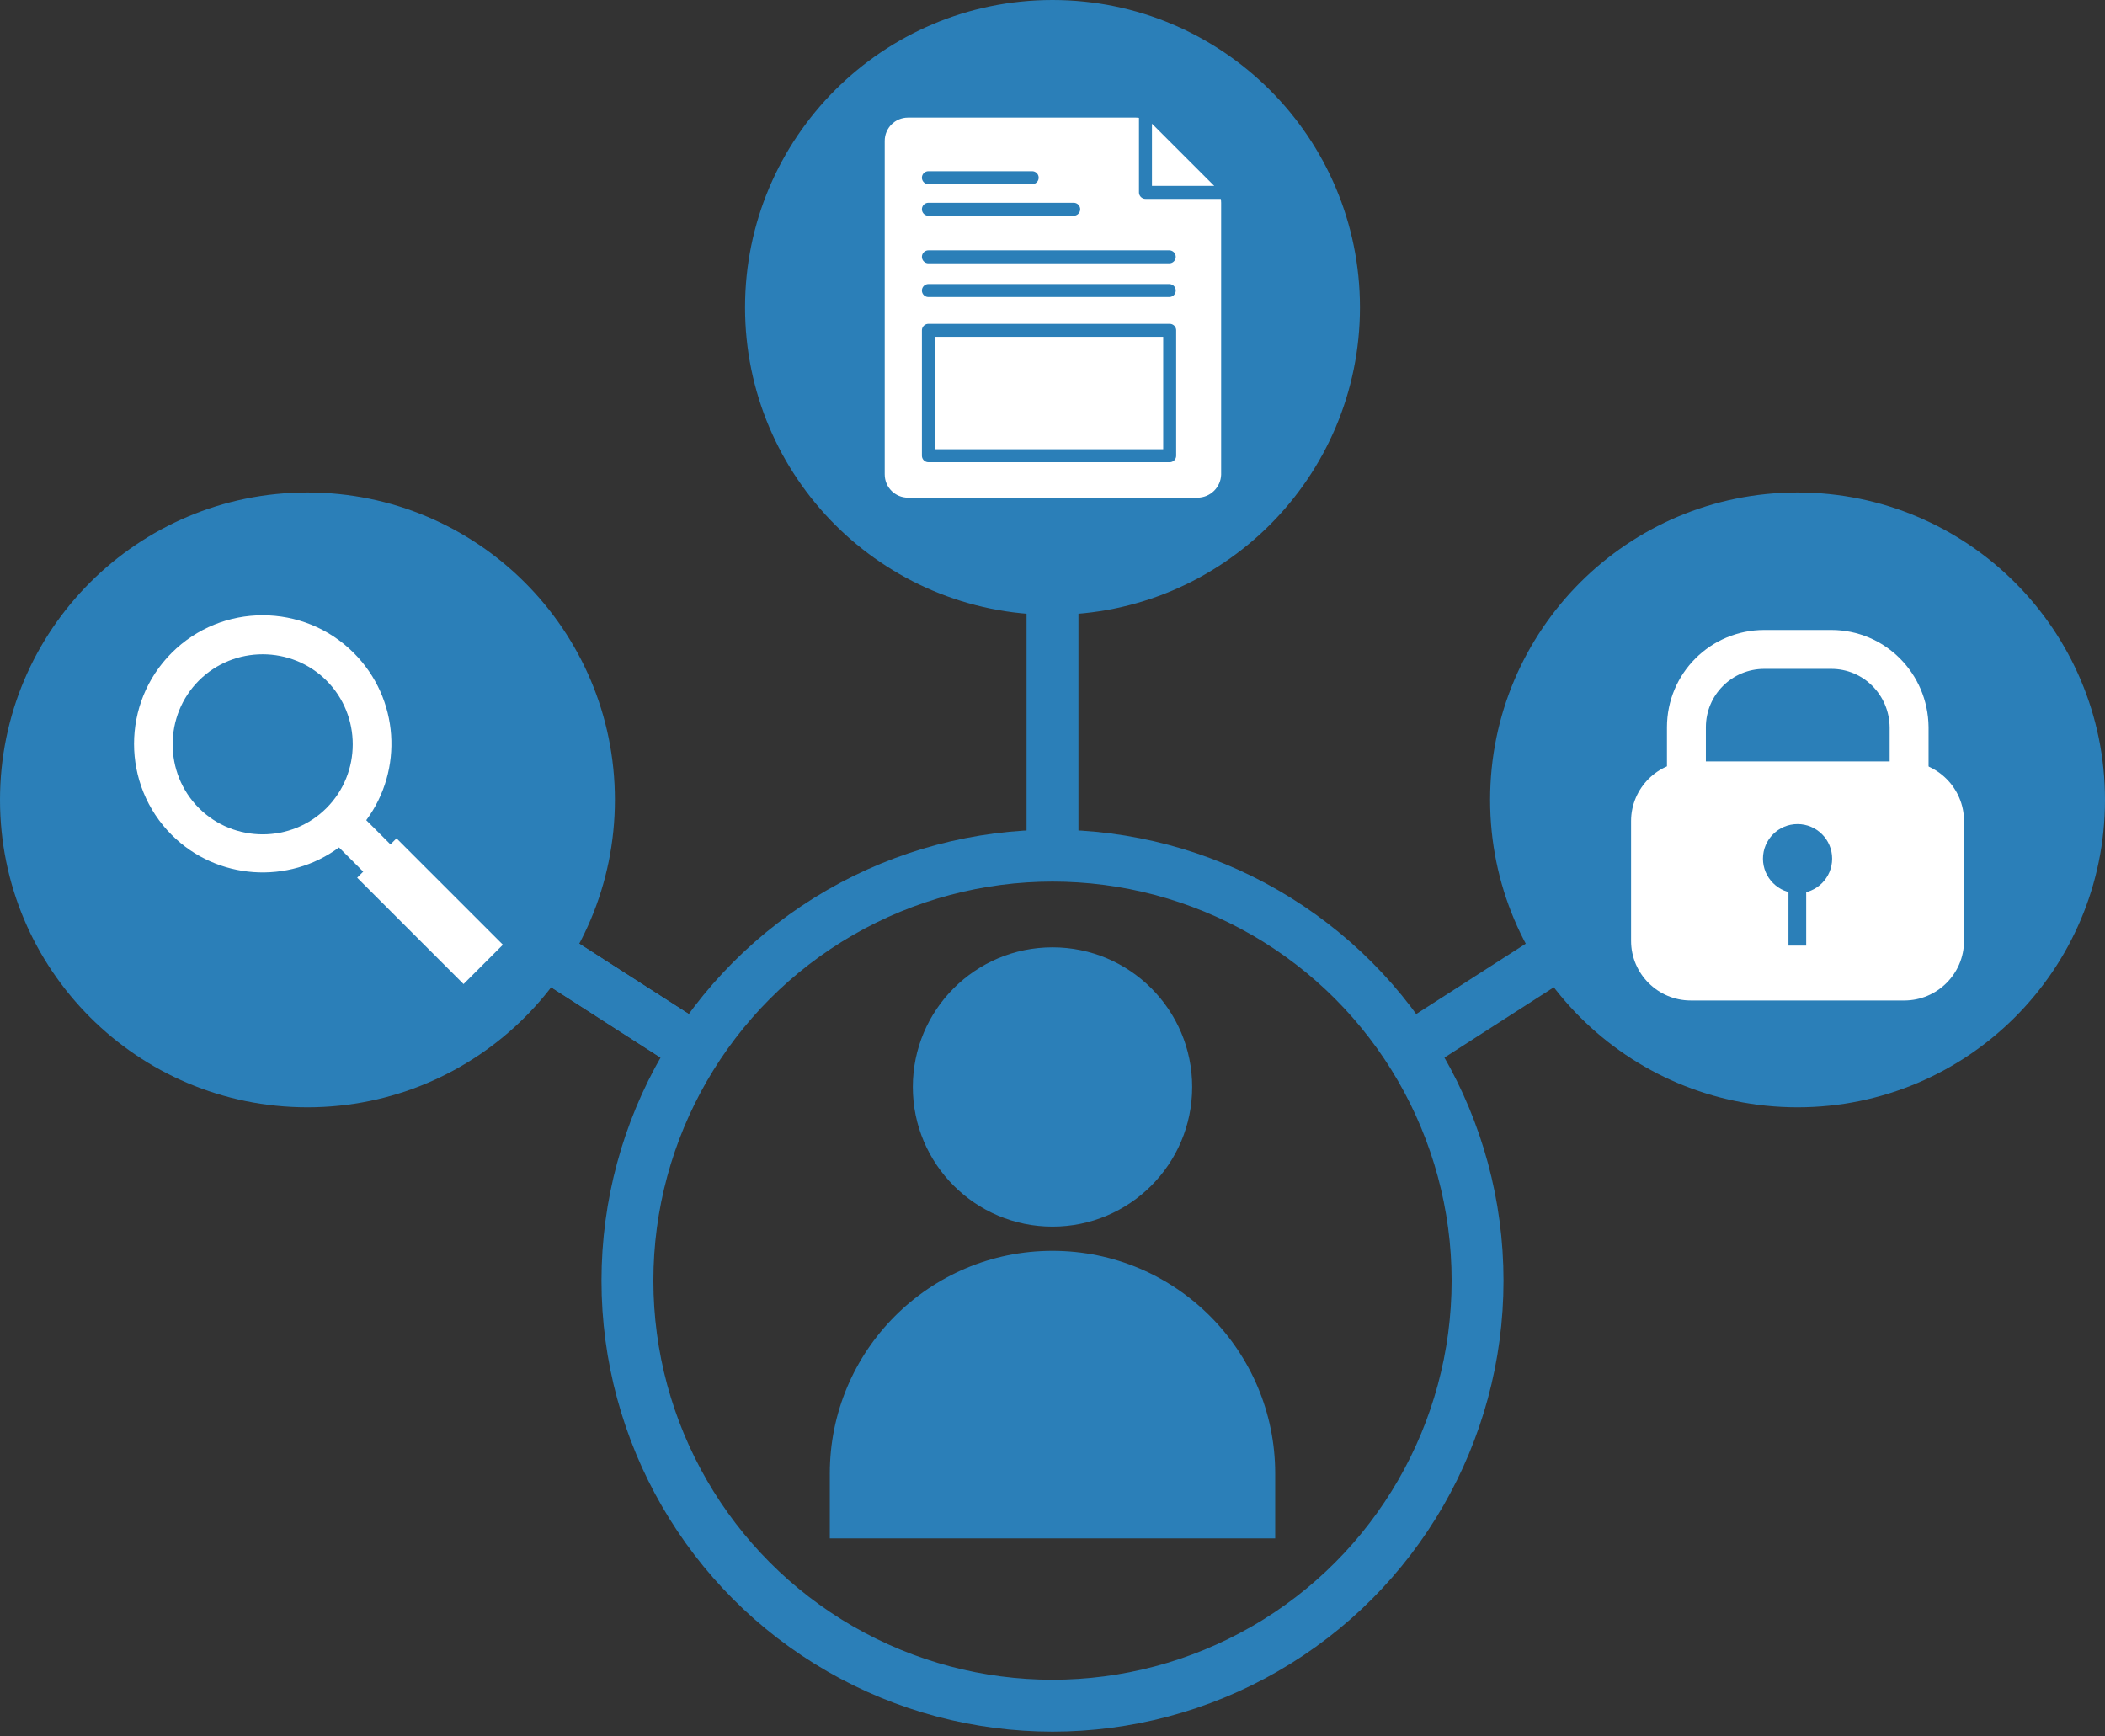 <?xml version="1.0" encoding="utf-8"?>
<!-- Generator: Adobe Illustrator 22.1.0, SVG Export Plug-In . SVG Version: 6.00 Build 0)  -->
<svg version="1.1" id="Layer_1" xmlns="http://www.w3.org/2000/svg" xmlns:xlink="http://www.w3.org/1999/xlink" x="0px" y="0px"
	 viewBox="0 0 486.8 401.6" style="enable-background:new 0 0 486.8 401.6;" xml:space="preserve">
<rect x="0" y="0" width="486.8" height="401.6" fill="#333333" stroke="none"/>
<style type="text/css">
	.st0{fill:#2B7FB8;}
	.st1{fill:#FFFFFF;}
	.st2{fill:none;stroke:#2B7FB8;stroke-width:2;stroke-miterlimit:10;}
	.st3{fill:none;stroke:#2B7FB8;stroke-width:12;stroke-miterlimit:10;}
	.st4{fill:none;stroke:#2B7FB8;stroke-width:3;stroke-linecap:round;stroke-miterlimit:10;}
	.st5{fill:none;stroke:#2B7FB8;stroke-width:3;stroke-linecap:round;stroke-linejoin:round;stroke-miterlimit:10;}
	.st6{fill:none;stroke:#FFFFFF;stroke-width:9;stroke-miterlimit:10;}
</style>
<g>
	<circle class="st0" cx="243.4" cy="251.4" r="32.3"/>
	<path class="st0" d="M243.4,289.3L243.4,289.3c-28.5,0-51.5,23.1-51.5,51.5v15h103v-15C294.9,312.4,271.9,289.3,243.4,289.3z"/>
</g>
<circle class="st3" cx="243.4" cy="296.2" r="98.3"/>
<line class="st3" x1="243.4" y1="197.9" x2="243.4" y2="71.1"/>
<line class="st3" x1="71.1" y1="185" x2="160.9" y2="242.7"/>
<line class="st3" x1="71.1" y1="185" x2="160.9" y2="242.7"/>
<line class="st3" x1="415.7" y1="185" x2="325.9" y2="242.7"/>
<g>
	<circle class="st0" cx="71.1" cy="185" r="71.1"/>
	<circle class="st0" cx="415.7" cy="185" r="71.1"/>
	<circle class="st0" cx="243.4" cy="71.1" r="71.1"/>
	<path class="st1" d="M276.9,115.1H210c-3,0-5.4-2.4-5.4-5.4V32.6c0-3,2.4-5.4,5.4-5.4h52.7c1.4,0,2.8,0.6,3.9,1.6l14.2,14.2
		c1,1,1.6,2.4,1.6,3.9v62.9C282.3,112.7,279.9,115.1,276.9,115.1z"/>
	<line class="st4" x1="214.7" y1="41.1" x2="238.7" y2="41.1"/>
	<line class="st4" x1="214.7" y1="48.4" x2="248.3" y2="48.4"/>
	<line class="st4" x1="214.7" y1="59.4" x2="270.4" y2="59.4"/>
	<line class="st4" x1="214.7" y1="67.2" x2="270.4" y2="67.2"/>
	<rect x="214.7" y="76.4" class="st5" width="55.8" height="29"/>
	<rect x="264.9" y="27.1" class="st5" width="17.4" height="17.4"/>
	<path class="st1" d="M440.4,231.4H391c-7.6,0-13.8-6.2-13.8-13.8v-27.7c0-7.6,6.2-13.8,13.8-13.8h49.4c7.6,0,13.8,6.2,13.8,13.8
		v27.7C454.2,225.2,448,231.4,440.4,231.4z"/>
	<path class="st6" d="M423.5,150.2h-15.5c-9.9,0-18,8-18,18v33.5h51.5v-33.5C441.4,158.2,433.4,150.2,423.5,150.2z"/>
	<circle class="st0" cx="415.7" cy="198.6" r="8"/>
	<rect x="413.6" y="204.7" class="st0" width="4.1" height="14"/>
</g>
<path class="st1" d="M81.8,151c-11.6-11.6-30.5-11.6-42.1,0c-11.6,11.6-11.6,30.5,0,42.1c10.5,10.5,27.1,11.5,38.7,2.9l5.6,5.6
	l-1.4,1.4l24.6,24.6l9.1-9.1l-24.6-24.6l-1.4,1.4l-5.6-5.6C93.3,178.1,92.4,161.6,81.8,151z M46,186.9c-8.1-8.1-8.1-21.4,0-29.5
	c8.1-8.1,21.4-8.1,29.5,0c8.1,8.1,8.1,21.4,0,29.5C67.4,195,54.1,195,46,186.9z"/>
</svg>
